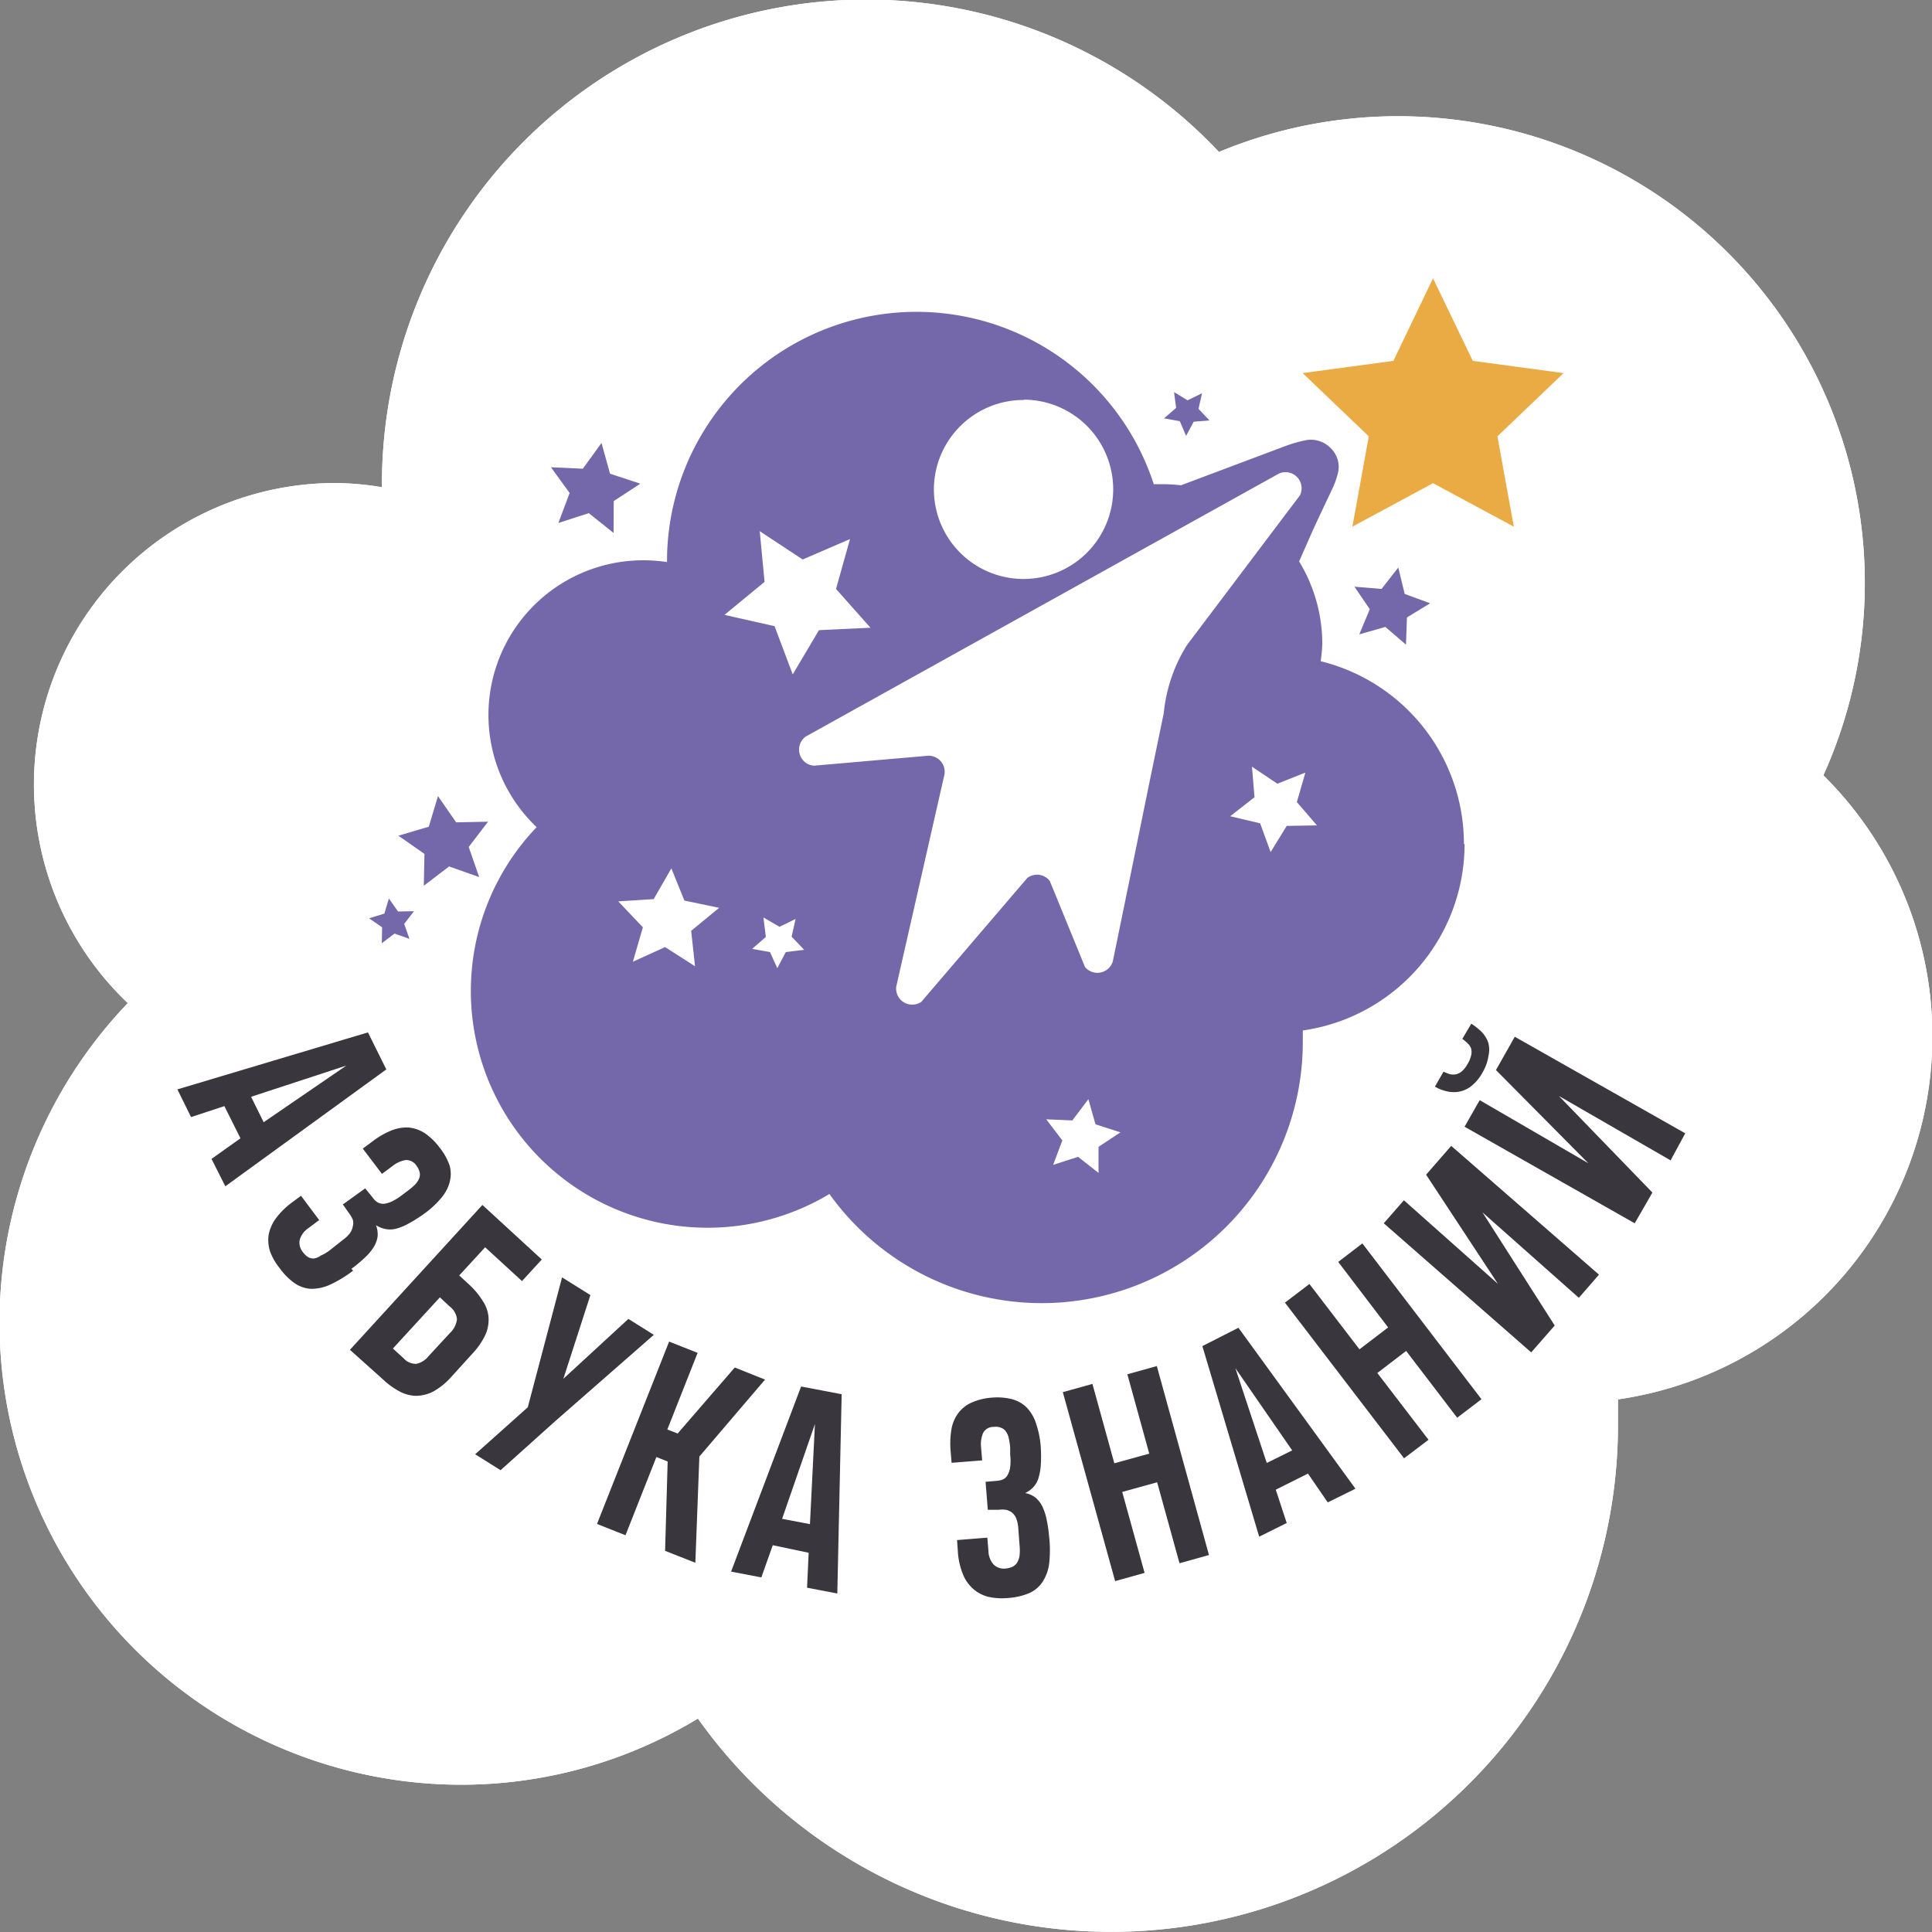 <svg id="Слой_1" data-name="Слой 1" xmlns="http://www.w3.org/2000/svg" width="4.23cm" height="4.23cm" viewBox="0 0 120.03 120.03">
  <rect x="0" y="0" width="120.03" height="120.03" fill="#808080" stroke="none"/>
  <defs>
    <style>
      .cls-1 {
        fill: #fff;
      }

      .cls-2 {
        fill: #39363e;
      }

      .cls-3 {
        fill: #7468aa;
      }

      .cls-4 {
        fill: #eaab44;
      }
    </style>
  </defs>
  <title>Безымянный-2</title>
  <g>
    <path class="cls-1" d="M40.65,121.88a28.41,28.41,0,0,0,14.77-4.11A31.49,31.49,0,0,0,112.58,99.4c0-.49,0-1,0-1.46a22.79,22.79,0,0,0,12.76-38.77A29,29,0,0,0,87.79,20.44a30.09,30.09,0,0,0-52,20.77v.06a18.1,18.1,0,0,0-3-.26A18.73,18.73,0,0,0,20,73.32a28.71,28.71,0,0,0,20.62,48.56Z" transform="translate(-12.06 -11)"/>
    <path class="cls-1" d="M40.65,121.88a28.41,28.41,0,0,0,14.77-4.11A31.49,31.49,0,0,0,112.58,99.4c0-.49,0-1,0-1.46a22.79,22.79,0,0,0,12.76-38.77A29,29,0,0,0,87.79,20.44a30.09,30.09,0,0,0-52,20.77v.06a18.1,18.1,0,0,0-3-.26A18.73,18.73,0,0,0,20,73.32a28.71,28.71,0,0,0,20.62,48.56Z" transform="translate(-12.06 -11)"/>
    <path class="cls-2" d="M27.66,79.14h0l.78,1.58,5.14-3.52Zm7.26-4,1.14,2.3-10,7.26L25.2,83,27,81.72l-1-2-2.07.68-.85-1.72Z" transform="translate(-12.06 -11)"/>
    <path class="cls-2" d="M34,89.94a7.48,7.48,0,0,1-1.45.88,2.74,2.74,0,0,1-1.19.25,2,2,0,0,1-1-.35,4,4,0,0,1-.93-.94,3.67,3.67,0,0,1-.58-1,2.28,2.28,0,0,1-.1-1.06,2.53,2.53,0,0,1,.43-1,4.74,4.74,0,0,1,1-1l.58-.43,1.13,1.51-.67.5a1.33,1.33,0,0,0-.54.73.92.92,0,0,0,.19.75,1.22,1.22,0,0,0,.3.3.67.67,0,0,0,.37.11A1,1,0,0,0,32,89a2.54,2.54,0,0,0,.58-.35L33.4,88a1.66,1.66,0,0,0,.42-.42,1,1,0,0,0,.16-.4.78.78,0,0,0,0-.4,2.05,2.05,0,0,0-.23-.4l-.39-.55,1.39-1,.47.58a1,1,0,0,0,.3.29.79.79,0,0,0,.38.09,1.61,1.61,0,0,0,.49-.14,3.4,3.4,0,0,0,.63-.39l.36-.27a4.08,4.08,0,0,0,.43-.36,1.29,1.29,0,0,0,.27-.37.67.67,0,0,0,.06-.39,1.06,1.06,0,0,0-.2-.44.76.76,0,0,0-.67-.36,1.78,1.78,0,0,0-.82.37l-.66.49L34.6,82.36l.58-.43a5.07,5.07,0,0,1,1.18-.69,2.54,2.54,0,0,1,1.09-.19,2.27,2.27,0,0,1,1,.35,4,4,0,0,1,.94.92A3.71,3.71,0,0,1,40,83.43a2,2,0,0,1,0,1,2.51,2.51,0,0,1-.53,1,5.75,5.75,0,0,1-1.09,1,8.81,8.81,0,0,1-1,.62,3.18,3.18,0,0,1-.77.3,1.51,1.51,0,0,1-.63,0,1.79,1.79,0,0,1-.56-.23,1.59,1.59,0,0,1,.1.7,1.77,1.77,0,0,1-.25.67,3.28,3.28,0,0,1-.56.66,8.71,8.71,0,0,1-.82.68" transform="translate(-12.06 -11)"/>
    <path class="cls-2" d="M40,93.83h0a1.4,1.4,0,0,0,.45-.87,1.13,1.13,0,0,0-.45-.79l-.61-.57-2.92,3.18.67.61a1,1,0,0,0,.8.34,1.32,1.32,0,0,0,.74-.47Zm.09,2.72a4.3,4.3,0,0,1-1.11.9,2.42,2.42,0,0,1-1.07.27,2.28,2.28,0,0,1-1-.26,4.69,4.69,0,0,1-1-.71L33.8,94.86l8.23-9,3.69,3.39-1.23,1.34-2.29-2.1-1.61,1.75.63.58a4.75,4.75,0,0,1,.83,1,2.17,2.17,0,0,1,.36,1,2.31,2.31,0,0,1-.19,1.1,4.6,4.6,0,0,1-.85,1.22Z" transform="translate(-12.06 -11)"/>
    <polygon class="cls-2" points="34.52 88.27 31.1 91.34 29.52 90.35 32.79 87.43 34.92 79.36 36.68 80.46 35 85.66 39.04 81.94 40.62 82.93 34.52 88.27"/>
    <polygon class="cls-2" points="37.09 94.68 41.57 83.35 43.34 84.05 41.46 88.81 42.1 89.06 45.65 84.96 47.53 85.71 43.45 90.49 43.2 97.09 41.32 96.35 41.48 90.8 40.78 90.52 38.86 95.38 37.09 94.68"/>
    <path class="cls-2" d="M60.65,105.36h0l1.73.33.31-6.22Zm1.18-8.22,2.52.48L64.08,110l-1.88-.36.1-2.17L60.07,107l-.71,2-1.88-.36Z" transform="translate(-12.06 -11)"/>
    <path class="cls-2" d="M77.24,106.47a7.67,7.67,0,0,1,0,1.69,2.71,2.71,0,0,1-.43,1.15,1.94,1.94,0,0,1-.84.68,4.1,4.1,0,0,1-1.29.29,3.93,3.93,0,0,1-1.2-.07,2.27,2.27,0,0,1-.94-.48,2.39,2.39,0,0,1-.65-.91,4.45,4.45,0,0,1-.32-1.41l-.05-.73,1.88-.15.07.84a1.29,1.29,0,0,0,.33.84.92.92,0,0,0,.73.24,1.45,1.45,0,0,0,.41-.1.72.72,0,0,0,.3-.25,1.19,1.19,0,0,0,.16-.44,3,3,0,0,0,0-.68l-.08-1.08a2.08,2.08,0,0,0-.13-.58.94.94,0,0,0-.26-.35,1,1,0,0,0-.37-.17,1.68,1.68,0,0,0-.45,0l-.68,0-.14-1.74L74,103a1.17,1.17,0,0,0,.4-.1.67.67,0,0,0,.27-.28,1.36,1.36,0,0,0,.15-.48,3.11,3.11,0,0,0,0-.75l0-.45a4.27,4.27,0,0,0-.08-.55,1.11,1.11,0,0,0-.17-.43.62.62,0,0,0-.3-.25.86.86,0,0,0-.47-.06.72.72,0,0,0-.66.37,1.8,1.8,0,0,0-.13.89l.07.82-1.9.15-.06-.72a5.42,5.42,0,0,1,.05-1.36,2.35,2.35,0,0,1,.42-1,2.1,2.1,0,0,1,.83-.66,3.76,3.76,0,0,1,1.28-.31,3.72,3.72,0,0,1,1.24.1,2,2,0,0,1,.91.52,2.52,2.52,0,0,1,.58,1,5.62,5.62,0,0,1,.29,1.47,9,9,0,0,1,0,1.14,3.94,3.94,0,0,1-.15.8,1.5,1.5,0,0,1-.33.55,1.61,1.61,0,0,1-.49.35,1.44,1.44,0,0,1,.65.29,1.65,1.65,0,0,1,.43.57,3.3,3.3,0,0,1,.26.82,7.73,7.73,0,0,1,.15,1.06" transform="translate(-12.06 -11)"/>
    <polygon class="cls-2" points="69.28 98.23 66.03 86.49 67.87 85.98 69.23 90.91 71.4 90.31 70.04 85.38 71.87 84.87 75.11 96.61 73.28 97.12 71.89 92.09 69.72 92.69 71.11 97.72 69.28 98.23"/>
    <path class="cls-2" d="M90.76,101.89h0l1.58-.78L88.81,96Zm-4-7.26L89,93.49l7.27,10-1.72.85-1.23-1.79-2,1,.68,2.07-1.71.85Z" transform="translate(-12.06 -11)"/>
    <polygon class="cls-2" points="87.23 90.6 79.83 80.93 81.35 79.77 84.46 83.83 86.24 82.47 83.14 78.4 84.64 77.25 92.04 86.93 90.53 88.08 87.36 83.93 85.57 85.3 88.75 89.45 87.23 90.6"/>
    <polygon class="cls-2" points="98.09 80.63 92.1 75.32 96.59 82.35 95.13 84.02 85.97 76 87.22 74.57 93.06 79.76 88.6 72.98 90.16 71.19 99.34 79.19 98.09 80.63"/>
    <path class="cls-2" d="M115.85,83.09h0l-6.94-4,5.81,6L113.62,87,103.05,81l.94-1.65,6.75,3.92L105,77.48l1.17-2.07,10.59,6ZM103.47,74.6a3.93,3.93,0,0,1,.66.53,1.84,1.84,0,0,1,.4.67,1.72,1.72,0,0,1,0,.82,2.74,2.74,0,0,1-.36,1,2.69,2.69,0,0,1-.66.82,1.72,1.72,0,0,1-.74.37,1.87,1.87,0,0,1-.78,0,2.51,2.51,0,0,1-.78-.3l.53-.93a3.12,3.12,0,0,0,.41.16,1,1,0,0,0,.38,0,.9.9,0,0,0,.36-.19,1.74,1.74,0,0,0,.36-.47,1.88,1.88,0,0,0,.21-.52.88.88,0,0,0,0-.4.72.72,0,0,0-.2-.32,3.63,3.63,0,0,0-.35-.3Z" transform="translate(-12.06 -11)"/>
    <polygon class="cls-3" points="38.12 33.11 38.13 31.13 39.78 30.05 37.9 29.43 37.37 27.52 36.21 29.12 34.23 29.03 35.39 30.63 34.69 32.49 36.58 31.88 38.12 33.11"/>
    <polygon class="cls-3" points="73.69 27.08 74.16 26.2 75.14 26.12 74.46 25.4 74.68 24.43 73.78 24.87 72.94 24.36 73.07 25.34 72.32 25.99 73.3 26.17 73.69 27.08"/>
    <polygon class="cls-3" points="84.45 39.41 86.07 38.95 87.35 40.05 87.41 38.36 88.85 37.48 87.27 36.9 86.87 35.26 85.83 36.59 84.15 36.45 85.1 37.85 84.45 39.41"/>
    <polygon class="cls-3" points="26.33 55.03 27.9 53.83 29.77 54.49 29.12 52.62 30.32 51.05 28.34 51.09 27.21 49.46 26.64 51.36 24.75 51.92 26.37 53.05 26.33 55.03"/>
    <polygon class="cls-3" points="23.72 58.6 24.51 58 25.44 58.33 25.11 57.4 25.72 56.61 24.73 56.63 24.16 55.82 23.88 56.76 22.93 57.05 23.74 57.61 23.72 58.6"/>
    <polygon class="cls-4" points="89.03 17.29 86.57 22.42 80.93 23.18 85.04 27.11 84.02 32.72 89.03 30.02 94.05 32.72 93.03 27.11 97.14 23.18 91.5 22.42 89.03 17.29"/>
    <path class="cls-3" d="M92,62.31h0l-1,1.63-.65-1.79-1.86-.44L90,60.53l-.16-1.9,1.58,1.06L93.16,59l-.53,1.83,1.25,1.45Zm-6.2-11.23h0a9.78,9.78,0,0,0-1.44,4.23l-.87,4.21q-1.14,5.59-2.29,11.19a1,1,0,0,1-1.73.37l-2.19-5.35a1,1,0,0,0-1.4-.18L69.3,73.24a1,1,0,0,1-1.56-.94l3-13.2a1,1,0,0,0-1-1.15l-7.11.62a1,1,0,0,1-.51-1.81L91.52,40.42a1,1,0,0,1,1.3,1.36l-.72.95ZM80.31,83.87h0l-1.27-1-1.55.5.57-1.52-1-1.31,1.62.07,1-1.32.44,1.56,1.55.5-1.36.9ZM60.88,70.15h0l-.53,1-.45-1-1.11-.2.85-.74L59.49,68l1,.58,1-.49-.25,1.1.78.82Zm-1.32-23h0L59.26,44l2.67,1.76,2.94-1.27L64,47.59,66.14,50l-3.2.15-1.63,2.75-1.13-3-3.11-.7ZM55,68.83h0l.24,2.2-1.86-1.19-2,.91L52,68.61,50.47,67l2.2-.14,1.1-1.91.81,2,2.16.45Zm20.65-33h0a5.57,5.57,0,1,1-5.57,5.57A5.57,5.57,0,0,1,75.69,35.85Zm27.36,27.6a11.69,11.69,0,0,0-8.9-11.35A9.16,9.16,0,0,0,94.21,51a9.84,9.84,0,0,0-1.44-5.12l.57-1.29c.43-1,.84-1.83,1.52-3.28a4.82,4.82,0,0,0,.34-1,1.61,1.61,0,0,0-.44-1.44,1.71,1.71,0,0,0-1.52-.53,8.2,8.2,0,0,0-1.37.39l-6.44,2.42a11.14,11.14,0,0,0-1.17-.07l-.52,0A15.5,15.5,0,0,0,53.5,45.92v0A9.44,9.44,0,0,0,52,45.81a9.61,9.61,0,0,0-6.6,16.58A14.71,14.71,0,0,0,63.59,85.18,16.22,16.22,0,0,0,93,75.76c0-.25,0-.5,0-.74A11.7,11.7,0,0,0,103.05,63.45Z" transform="translate(-12.06 -11)"/>
  </g>
</svg>
